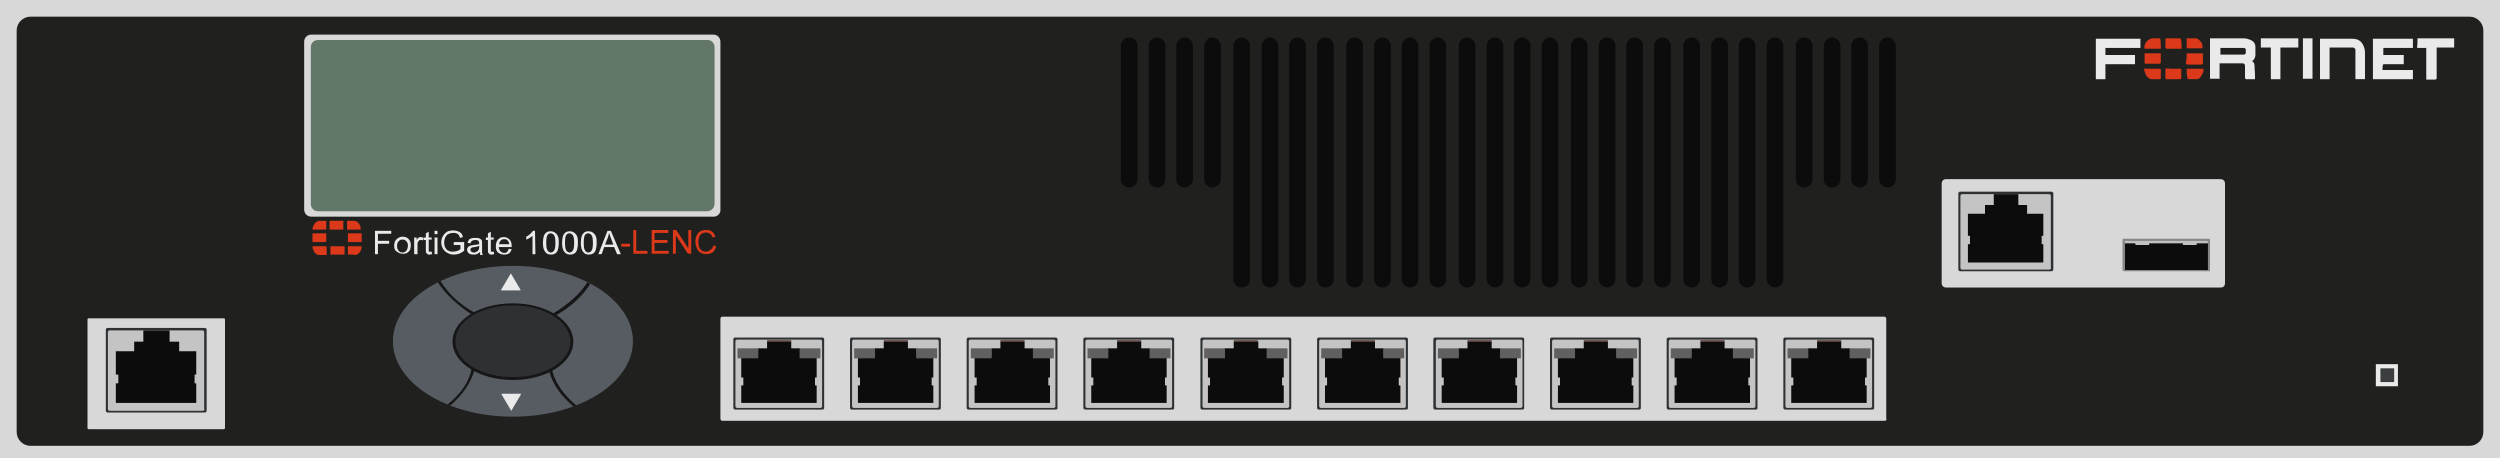 <?xml version="1.0" encoding="utf-8"?>
<!-- Copyright 2022 Virtual Console LLC. All rights reserved. Generator: Adobe Illustrator 26.0.2, SVG Export Plug-In . SVG Version: 6.00 Build 0)  -->
<svg version="1.1" id="FortiGate_1000ALENC" xmlns="http://www.w3.org/2000/svg" xmlns:xlink="http://www.w3.org/1999/xlink"
	 x="0px" y="0px" viewBox="0 0 600 110" style="enable-background:new 0 0 600 110;" xml:space="preserve">
<style type="text/css">
	.st0{fill:#D8D8D8;}
	.st1{fill:#20201F;}
	.st2{fill:#627768;}
	.st3{fill:#2D3134;}
	.st4{fill:#C4C4C4;}
	.st5{fill:#0C0C0C;}
	.st6{fill:#575C62;}
	.st7{fill:#161616;}
	.st8{fill:#EAEAEA;}
	.st9{fill:#3B3E3F;}
	.st10{fill:#878787;}
	.st11{fill:#C1C1C1;}
	.st12{fill:#705D57;}
	.st13{fill:#606060;}
	.st14{fill:#DB3919;}
</style>
<g>
	<g>
		<rect class="st0" width="600" height="110"/>
		<path class="st1" d="M592.7,107H7.3c-1.8,0-3.3-1.5-3.3-3.3V7.3C4,5.5,5.5,4,7.3,4h585.4c1.8,0,3.3,1.5,3.3,3.3v96.4
			C596,105.5,594.5,107,592.7,107z"/>
	</g>
	<g>
		<path class="st0" d="M171.3,52H74.7c-1,0-1.7-0.8-1.7-1.7V10c0-1,0.8-1.7,1.7-1.7h96.5c1,0,1.7,0.8,1.7,1.7v40.3
			C173,51.2,172.2,52,171.3,52z"/>
		<path class="st2" d="M169.7,50.7H76.3c-1,0-1.7-0.8-1.7-1.7V11.3c0-1,0.8-1.7,1.7-1.7h93.5c1,0,1.7,0.8,1.7,1.7v37.6
			C171.5,49.9,170.7,50.7,169.7,50.7z"/>
	</g>
	<g>
		<path class="st0" d="M53.7,103H21.3c-0.2,0-0.3-0.1-0.3-0.3v-26c0-0.2,0.1-0.3,0.3-0.3h32.4c0.2,0,0.3,0.1,0.3,0.3v26
			C54,102.9,53.9,103,53.7,103z"/>
		<g>
			<path class="st3" d="M49.2,99H25.8c-0.2,0-0.4-0.2-0.4-0.4V79.1c0-0.2,0.2-0.4,0.4-0.4h23.4c0.2,0,0.4,0.2,0.4,0.4v19.4
				C49.6,98.8,49.4,99,49.2,99z"/>
			<path class="st4" d="M48.6,98.6H26.3c-0.2,0-0.4-0.2-0.4-0.4V79.7c0-0.2,0.2-0.4,0.4-0.4h22.3c0.2,0,0.4,0.2,0.4,0.4v18.4
				C49.2,98.3,49,98.6,48.6,98.6z"/>
			<g>
				<polygon class="st5" points="32.2,84.3 32.2,82 34.4,82 34.4,79.3 40.7,79.3 40.7,82 43,82 43,84.3 47.1,84.3 47.1,89.9 
					46.7,89.9 46.7,92 47.1,92 47.1,92.7 47.1,93.2 47.1,93.2 47.1,95 47.1,96.7 27.8,96.7 27.8,95 27.8,93.2 27.8,92.7 27.8,92 
					28.4,92 28.4,89.9 27.8,89.9 27.8,84.3 				"/>
			</g>
		</g>
	</g>
	<g>
		<ellipse class="st6" cx="123.1" cy="81.9" rx="28.8" ry="18.1"/>
		<g>
			<g>
				<ellipse class="st3" cx="123.1" cy="81.9" rx="14.2" ry="8.9"/>
			</g>
			<g>
				<path class="st7" d="M123.1,91.2c-8,0-14.5-4.1-14.5-9.2c0-5.2,6.5-9.2,14.5-9.2c8,0,14.5,4.1,14.5,9.2S131.1,91.2,123.1,91.2z
					 M123.1,73.3c-7.6,0-13.8,3.7-13.8,8.6s6.2,8.6,13.8,8.6s13.8-3.7,13.8-8.6C136.8,77.2,130.7,73.3,123.1,73.3z"/>
			</g>
		</g>
		<path class="st7" d="M113.6,75.7l0.4-0.6c-4-2.2-6.6-4.9-8.3-7.7c-0.2,0.1-0.5,0.2-0.7,0.2C106.9,70.6,109.8,73.3,113.6,75.7z"/>
		<path class="st7" d="M141,67.7c-1.7,2.7-4.4,5.2-8.2,7.5l0.4,0.6c4-2.2,6.7-4.9,8.5-7.7C141.2,68,141.1,67.8,141,67.7z"/>
		<path class="st7" d="M107.4,97.1c0.2,0.1,0.6,0.2,0.7,0.2c3-2.6,5-5.6,5.8-8.6l-0.7-0.2C112.5,91.8,110.6,94.5,107.4,97.1z"/>
		<path class="st7" d="M132.5,88.8l-0.7,0.2c0.8,3.2,2.8,6,5.9,8.6c0.2-0.1,0.6-0.2,0.7-0.2C135.2,94.7,133.2,91.8,132.5,88.8z"/>
		<path class="st8" d="M122.6,65.6l-2.3,3.9c-0.1,0.1,0,0.2,0.1,0.2h4.4c0.1,0,0.2-0.1,0.1-0.2L122.6,65.6
			C122.7,65.5,122.6,65.5,122.6,65.6z"/>
		<path class="st8" d="M122.7,98.6l2.3-3.9c0.1-0.1,0-0.2-0.1-0.2h-4.4c-0.1,0-0.2,0.1-0.1,0.2L122.7,98.6
			C122.6,98.7,122.7,98.7,122.7,98.6z"/>
	</g>
	<g>
		<g>
			<path class="st5" d="M271,45L271,45c-1.1,0-2-0.9-2-2V11c0-1.1,0.9-2,2-2l0,0c1.1,0,2,0.9,2,2v32C273,44.1,272.1,45,271,45z"/>
			<path class="st5" d="M277.7,45L277.7,45c-1.1,0-2-0.9-2-2V11c0-1.1,0.9-2,2-2l0,0c1.1,0,2,0.9,2,2v32
				C279.7,44.1,278.8,45,277.7,45z"/>
			<path class="st5" d="M284.3,45L284.3,45c-1.1,0-2-0.9-2-2V11c0-1.1,0.9-2,2-2l0,0c1.1,0,2,0.9,2,2v32
				C286.3,44.1,285.4,45,284.3,45z"/>
			<path class="st5" d="M291,45L291,45c-1.1,0-2-0.9-2-2V11c0-1.1,0.9-2,2-2l0,0c1.1,0,2,0.9,2,2v32C293,44.1,292.1,45,291,45z"/>
		</g>
		<g>
			<path class="st5" d="M433,45L433,45c-1.1,0-2-0.9-2-2V11c0-1.1,0.9-2,2-2l0,0c1.1,0,2,0.9,2,2v32C435,44.1,434.1,45,433,45z"/>
			<path class="st5" d="M439.7,45L439.7,45c-1.1,0-2-0.9-2-2V11c0-1.1,0.9-2,2-2l0,0c1.1,0,2,0.9,2,2v32
				C441.7,44.1,440.8,45,439.7,45z"/>
			<path class="st5" d="M446.3,45L446.3,45c-1.1,0-2-0.9-2-2V11c0-1.1,0.9-2,2-2l0,0c1.1,0,2,0.9,2,2v32
				C448.3,44.1,447.4,45,446.3,45z"/>
			<path class="st5" d="M453,45L453,45c-1.1,0-2-0.9-2-2V11c0-1.1,0.9-2,2-2l0,0c1.1,0,2,0.9,2,2v32C455,44.1,454.1,45,453,45z"/>
		</g>
		<g>
			<path class="st5" d="M298,69L298,69c-1.1,0-2-0.9-2-2V11c0-1.1,0.9-2,2-2l0,0c1.1,0,2,0.9,2,2v56C300.1,68.1,299.1,69,298,69z"/>
			<path class="st5" d="M304.8,69L304.8,69c-1.1,0-2-0.9-2-2V11c0-1.1,0.9-2,2-2l0,0c1.1,0,2,0.9,2,2v56
				C306.8,68.1,305.9,69,304.8,69z"/>
			<path class="st5" d="M311.4,69L311.4,69c-1.1,0-2-0.9-2-2V11c0-1.1,0.9-2,2-2l0,0c1.1,0,2,0.9,2,2v56
				C313.4,68.1,312.5,69,311.4,69z"/>
			<path class="st5" d="M318.1,69L318.1,69c-1.1,0-2-0.9-2-2V11c0-1.1,0.9-2,2-2l0,0c1.1,0,2,0.9,2,2v56
				C320.1,68.1,319.2,69,318.1,69z"/>
		</g>
		<g>
			<path class="st5" d="M325.1,69L325.1,69c-1.1,0-2-0.9-2-2V11c0-1.1,0.9-2,2-2l0,0c1.1,0,2,0.9,2,2v56
				C327.1,68.1,326.2,69,325.1,69z"/>
			<path class="st5" d="M331.8,69L331.8,69c-1.1,0-2-0.9-2-2V11c0-1.1,0.9-2,2-2l0,0c1.1,0,2,0.9,2,2v56
				C333.8,68.1,332.9,69,331.8,69z"/>
			<path class="st5" d="M338.4,69L338.4,69c-1.1,0-2-0.9-2-2V11c0-1.1,0.9-2,2-2l0,0c1.1,0,2,0.9,2,2v56
				C340.4,68.1,339.5,69,338.4,69z"/>
			<path class="st5" d="M345.1,69L345.1,69c-1.1,0-2-0.9-2-2V11c0-1.1,0.9-2,2-2l0,0c1.1,0,2,0.9,2,2v56
				C347.1,68.1,346.2,69,345.1,69z"/>
		</g>
		<g>
			<path class="st5" d="M352.1,69L352.1,69c-1.1,0-2-0.9-2-2V11c0-1.1,0.9-2,2-2l0,0c1.1,0,2,0.9,2,2v56
				C354.1,68.1,353.2,69,352.1,69z"/>
			<path class="st5" d="M358.8,69L358.8,69c-1.1,0-2-0.9-2-2V11c0-1.1,0.9-2,2-2l0,0c1.1,0,2,0.9,2,2v56
				C360.8,68.1,359.9,69,358.8,69z"/>
			<path class="st5" d="M365.3,69L365.3,69c-1.1,0-2-0.9-2-2V11c0-1.1,0.9-2,2-2l0,0c1.1,0,2,0.9,2,2v56
				C367.3,68.1,366.4,69,365.3,69z"/>
			<path class="st5" d="M372,69L372,69c-1.1,0-2-0.9-2-2V11c0-1.1,0.9-2,2-2l0,0c1.1,0,2,0.9,2,2v56C374,68.1,373.1,69,372,69z"/>
		</g>
		<g>
			<path class="st5" d="M379,69L379,69c-1.1,0-2-0.9-2-2V11c0-1.1,0.9-2,2-2l0,0c1.1,0,2,0.9,2,2v56C381,68.1,380.1,69,379,69z"/>
			<path class="st5" d="M385.7,69L385.7,69c-1.1,0-2-0.9-2-2V11c0-1.1,0.9-2,2-2l0,0c1.1,0,2,0.9,2,2v56
				C387.7,68.1,386.8,69,385.7,69z"/>
			<path class="st5" d="M392.3,69L392.3,69c-1.1,0-2-0.9-2-2V11c0-1.1,0.9-2,2-2l0,0c1.1,0,2,0.9,2,2v56
				C394.3,68.1,393.4,69,392.3,69z"/>
			<path class="st5" d="M399,69L399,69c-1.1,0-2-0.9-2-2V11c0-1.1,0.9-2,2-2l0,0c1.1,0,2,0.9,2,2v56C401,68.1,400.1,69,399,69z"/>
		</g>
		<g>
			<path class="st5" d="M406,69L406,69c-1.1,0-2-0.9-2-2V11c0-1.1,0.9-2,2-2l0,0c1.1,0,2,0.9,2,2v56C408,68.1,407.1,69,406,69z"/>
			<path class="st5" d="M412.7,69L412.7,69c-1.1,0-2-0.9-2-2V11c0-1.1,0.9-2,2-2l0,0c1.1,0,2,0.9,2,2v56
				C414.7,68.1,413.8,69,412.7,69z"/>
			<path class="st5" d="M419.3,69L419.3,69c-1.1,0-2-0.9-2-2V11c0-1.1,0.9-2,2-2l0,0c1.1,0,2,0.9,2,2v56
				C421.3,68.1,420.4,69,419.3,69z"/>
			<path class="st5" d="M426,69L426,69c-1.1,0-2-0.9-2-2V11c0-1.1,0.9-2,2-2l0,0c1.1,0,2,0.9,2,2v56C428,68.1,427.1,69,426,69z"/>
		</g>
	</g>
	<path class="st0" d="M533,69h-66c-0.5,0-1-0.4-1-1V44c0-0.5,0.4-1,1-1h66c0.5,0,1,0.4,1,1v24C534,68.6,533.6,69,533,69z"/>
	<g>
		<path class="st3" d="M492.4,65.1h-22c-0.2,0-0.4-0.2-0.4-0.4V46.4c0-0.2,0.2-0.4,0.4-0.4h22c0.2,0,0.4,0.2,0.4,0.4v18.2
			C492.8,64.9,492.6,65.1,492.4,65.1z"/>
		<path class="st4" d="M491.8,64.7h-20.9c-0.2,0-0.4-0.2-0.4-0.4V47c0-0.2,0.2-0.4,0.4-0.4h20.9c0.2,0,0.4,0.2,0.4,0.4v17.3
			C492.4,64.4,492.1,64.7,491.8,64.7z"/>
		<g>
			<polygon class="st5" points="476.4,51.3 476.4,49.2 478.5,49.2 478.5,46.6 484.4,46.6 484.4,49.2 486.5,49.2 486.5,51.3 
				490.4,51.3 490.4,56.6 490,56.6 490,58.6 490.4,58.6 490.4,59.2 490.4,59.7 490.4,59.7 490.4,61.4 490.4,63 472.3,63 472.3,61.4 
				472.3,59.7 472.3,59.2 472.3,58.6 472.8,58.6 472.8,56.6 472.3,56.6 472.3,51.3 			"/>
		</g>
	</g>
	<g>
		<path class="st8" d="M575.5,92.7h-5.3l0,0v-5.3l0,0h5.3l0,0V92.7L575.5,92.7z"/>
		<path class="st9" d="M574.6,91.7h-3.3l0,0v-3.3l0,0h3.3l0,0V91.7L574.6,91.7z"/>
	</g>
	<g>
		<g>
			<path class="st10" d="M509.4,64.8v-7.3c0-0.1,0.1-0.2,0.2-0.2h20.6c0.1,0,0.2,0.1,0.2,0.2v7.4c0,0.1-0.1,0.2-0.2,0.2h-20.5
				C509.6,65,509.4,65,509.4,64.8z"/>
			<g>
				<rect x="510" y="57.7" class="st5" width="19.9" height="7.1"/>
				<rect x="510" y="57.7" class="st11" width="19.9" height="0.7"/>
			</g>
		</g>
		<g>
			<rect x="512.5" y="57.9" class="st11" width="3.3" height="0.9"/>
			<rect x="523.9" y="57.9" class="st11" width="3.3" height="0.9"/>
		</g>
	</g>
	<path class="st0" d="M452.3,101H173.4c-0.3,0-0.5-0.2-0.5-0.5v-24c0-0.3,0.2-0.5,0.5-0.5h278.8c0.3,0,0.5,0.2,0.5,0.5v23.9
		C452.9,100.8,452.6,101,452.3,101z"/>
	<g>
		<g>
			<path class="st3" d="M449.4,98.3h-21c-0.2,0-0.4-0.2-0.4-0.4V81.4c0-0.2,0.2-0.4,0.4-0.4h21c0.2,0,0.4,0.2,0.4,0.4V98
				C449.8,98.1,449.7,98.3,449.4,98.3z"/>
			<path class="st4" d="M448.9,97.9h-20c-0.2,0-0.4-0.2-0.4-0.4V81.9c0-0.2,0.2-0.4,0.4-0.4h20c0.2,0,0.4,0.2,0.4,0.4v15.7
				C449.3,97.7,449.1,97.9,448.9,97.9z"/>
			<g>
				<g>
					<rect x="436.1" y="81.5" class="st12" width="5.8" height="0.6"/>
					<polygon class="st5" points="433.9,85.6 433.9,83.6 436.1,83.6 436.1,82 441.9,82 441.9,83.6 444,83.6 444,85.6 448,85.6 
						448,90.6 447.6,90.6 447.6,92.5 448,92.5 448,93.1 448,93.6 448,93.6 448,95.2 448,96.7 429.9,96.7 429.9,95.2 429.9,93.6 
						429.9,93.1 429.9,92.5 430.4,92.5 430.4,90.6 429.9,90.6 429.9,85.6 					"/>
				</g>
				<rect x="429" y="83.6" class="st13" width="5" height="2.4"/>
				<rect x="443.9" y="83.6" class="st13" width="5" height="2.4"/>
			</g>
		</g>
		<g>
			<path class="st3" d="M421.4,98.3h-21c-0.2,0-0.4-0.2-0.4-0.4V81.4c0-0.2,0.2-0.4,0.4-0.4h21c0.2,0,0.4,0.2,0.4,0.4V98
				C421.8,98.1,421.7,98.3,421.4,98.3z"/>
			<path class="st4" d="M420.9,97.9h-20c-0.2,0-0.4-0.2-0.4-0.4V81.9c0-0.2,0.2-0.4,0.4-0.4h20c0.2,0,0.4,0.2,0.4,0.4v15.7
				C421.3,97.7,421.1,97.9,420.9,97.9z"/>
			<g>
				<g>
					<rect x="408.1" y="81.5" class="st12" width="5.8" height="0.6"/>
					<polygon class="st5" points="405.9,85.6 405.9,83.6 408.1,83.6 408.1,82 413.9,82 413.9,83.6 416,83.6 416,85.6 420,85.6 
						420,90.6 419.6,90.6 419.6,92.5 420,92.5 420,93.1 420,93.6 420,93.6 420,95.2 420,96.7 401.9,96.7 401.9,95.2 401.9,93.6 
						401.9,93.1 401.9,92.5 402.4,92.5 402.4,90.6 401.9,90.6 401.9,85.6 					"/>
				</g>
				<rect x="401" y="83.6" class="st13" width="5" height="2.4"/>
				<rect x="415.9" y="83.6" class="st13" width="5" height="2.4"/>
			</g>
		</g>
		<g>
			<path class="st3" d="M393.4,98.3h-21c-0.2,0-0.4-0.2-0.4-0.4V81.4c0-0.2,0.2-0.4,0.4-0.4h21c0.2,0,0.4,0.2,0.4,0.4V98
				C393.8,98.1,393.7,98.3,393.4,98.3z"/>
			<path class="st4" d="M392.9,97.9h-20c-0.2,0-0.4-0.2-0.4-0.4V81.9c0-0.2,0.2-0.4,0.4-0.4h20c0.2,0,0.4,0.2,0.4,0.4v15.7
				C393.3,97.7,393.1,97.9,392.9,97.9z"/>
			<g>
				<g>
					<rect x="380.1" y="81.5" class="st12" width="5.8" height="0.6"/>
					<polygon class="st5" points="377.9,85.6 377.9,83.6 380.1,83.6 380.1,82 385.9,82 385.9,83.6 388,83.6 388,85.6 392,85.6 
						392,90.6 391.6,90.6 391.6,92.5 392,92.5 392,93.1 392,93.6 392,93.6 392,95.2 392,96.7 373.9,96.7 373.9,95.2 373.9,93.6 
						373.9,93.1 373.9,92.5 374.4,92.5 374.4,90.6 373.9,90.6 373.9,85.6 					"/>
				</g>
				<rect x="373" y="83.6" class="st13" width="5" height="2.4"/>
				<rect x="387.9" y="83.6" class="st13" width="5" height="2.4"/>
			</g>
		</g>
		<g>
			<path class="st3" d="M365.4,98.3h-21c-0.2,0-0.4-0.2-0.4-0.4V81.4c0-0.2,0.2-0.4,0.4-0.4h21c0.2,0,0.4,0.2,0.4,0.4V98
				C365.8,98.1,365.7,98.3,365.4,98.3z"/>
			<path class="st4" d="M365,97.9h-20c-0.2,0-0.4-0.2-0.4-0.4V81.9c0-0.2,0.2-0.4,0.4-0.4h20c0.2,0,0.4,0.2,0.4,0.4v15.7
				C365.3,97.7,365.1,97.9,365,97.9z"/>
			<g>
				<g>
					<rect x="352.2" y="81.5" class="st12" width="5.8" height="0.6"/>
					<polygon class="st5" points="350,85.6 350,83.6 352.2,83.6 352.2,82 358,82 358,83.6 360.1,83.6 360.1,85.6 364.1,85.6 
						364.1,90.6 363.7,90.6 363.7,92.5 364.1,92.5 364.1,93.1 364.1,93.6 364.1,93.6 364.1,95.2 364.1,96.7 346,96.7 346,95.2 
						346,93.6 346,93.1 346,92.5 346.5,92.5 346.5,90.6 346,90.6 346,85.6 					"/>
				</g>
				<rect x="345.1" y="83.6" class="st13" width="5" height="2.4"/>
				<rect x="360" y="83.6" class="st13" width="5" height="2.4"/>
			</g>
		</g>
		<g>
			<path class="st3" d="M337.5,98.3h-21c-0.2,0-0.4-0.2-0.4-0.4V81.4c0-0.2,0.2-0.4,0.4-0.4h21c0.2,0,0.4,0.2,0.4,0.4V98
				C337.9,98.1,337.8,98.3,337.5,98.3z"/>
			<path class="st4" d="M337,97.9h-20c-0.2,0-0.4-0.2-0.4-0.4V81.9c0-0.2,0.2-0.4,0.4-0.4h20c0.2,0,0.4,0.2,0.4,0.4v15.7
				C337.4,97.7,337.2,97.9,337,97.9z"/>
			<g>
				<g>
					<rect x="324.2" y="81.5" class="st12" width="5.8" height="0.6"/>
					<polygon class="st5" points="322,85.6 322,83.6 324.2,83.6 324.2,82 330,82 330,83.6 332.1,83.6 332.1,85.6 336.1,85.6 
						336.1,90.6 335.7,90.6 335.7,92.5 336.1,92.5 336.1,93.1 336.1,93.6 336.1,93.6 336.1,95.2 336.1,96.7 318,96.7 318,95.2 
						318,93.6 318,93.1 318,92.5 318.5,92.5 318.5,90.6 318,90.6 318,85.6 					"/>
				</g>
				<rect x="317.1" y="83.6" class="st13" width="5" height="2.4"/>
				<rect x="332" y="83.6" class="st13" width="5" height="2.4"/>
			</g>
		</g>
		<g>
			<path class="st3" d="M309.5,98.3h-21c-0.2,0-0.4-0.2-0.4-0.4V81.4c0-0.2,0.2-0.4,0.4-0.4h21c0.2,0,0.4,0.2,0.4,0.4V98
				C309.9,98.1,309.8,98.3,309.5,98.3z"/>
			<path class="st4" d="M309,97.9h-20c-0.2,0-0.4-0.2-0.4-0.4V81.9c0-0.2,0.2-0.4,0.4-0.4h20c0.2,0,0.4,0.2,0.4,0.4v15.7
				C309.4,97.7,309.2,97.9,309,97.9z"/>
			<g>
				<g>
					<rect x="296.1" y="81.5" class="st12" width="5.8" height="0.6"/>
					<polygon class="st5" points="293.9,85.6 293.9,83.6 296.1,83.6 296.1,82 302,82 302,83.6 304.1,83.6 304.1,85.6 308.1,85.6 
						308.1,90.6 307.7,90.6 307.7,92.5 308.1,92.5 308.1,93.1 308.1,93.6 308.1,93.6 308.1,95.2 308.1,96.7 289.9,96.7 289.9,95.2 
						289.9,93.6 289.9,93.1 289.9,92.5 290.4,92.5 290.4,90.6 289.9,90.6 289.9,85.6 					"/>
				</g>
				<rect x="289" y="83.6" class="st13" width="5" height="2.4"/>
				<rect x="304" y="83.6" class="st13" width="5" height="2.4"/>
			</g>
		</g>
		<g>
			<path class="st3" d="M281.4,98.3h-21c-0.2,0-0.4-0.2-0.4-0.4V81.4c0-0.2,0.2-0.4,0.4-0.4h21c0.2,0,0.4,0.2,0.4,0.4V98
				C281.8,98.1,281.7,98.3,281.4,98.3z"/>
			<path class="st4" d="M280.9,97.9h-20c-0.2,0-0.4-0.2-0.4-0.4V81.9c0-0.2,0.2-0.4,0.4-0.4h20c0.2,0,0.4,0.2,0.4,0.4v15.7
				C281.3,97.7,281.1,97.9,280.9,97.9z"/>
			<g>
				<g>
					<rect x="268.1" y="81.5" class="st12" width="5.8" height="0.6"/>
					<polygon class="st5" points="265.9,85.6 265.9,83.6 268.1,83.6 268.1,82 273.9,82 273.9,83.6 276,83.6 276,85.6 280,85.6 
						280,90.6 279.6,90.6 279.6,92.5 280,92.5 280,93.1 280,93.6 280,93.6 280,95.2 280,96.7 261.9,96.7 261.9,95.2 261.9,93.6 
						261.9,93.1 261.9,92.5 262.4,92.5 262.4,90.6 261.9,90.6 261.9,85.6 					"/>
				</g>
				<rect x="261" y="83.6" class="st13" width="5" height="2.4"/>
				<rect x="275.9" y="83.6" class="st13" width="5" height="2.4"/>
			</g>
		</g>
		<g>
			<path class="st3" d="M253.4,98.3h-21c-0.2,0-0.4-0.2-0.4-0.4V81.4c0-0.2,0.2-0.4,0.4-0.4h21c0.2,0,0.4,0.2,0.4,0.4V98
				C253.8,98.1,253.7,98.3,253.4,98.3z"/>
			<path class="st4" d="M252.9,97.9h-20c-0.2,0-0.4-0.2-0.4-0.4V81.9c0-0.2,0.2-0.4,0.4-0.4h20c0.2,0,0.4,0.2,0.4,0.4v15.7
				C253.3,97.7,253.1,97.9,252.9,97.9z"/>
			<g>
				<g>
					<rect x="240.1" y="81.5" class="st12" width="5.8" height="0.6"/>
					<polygon class="st5" points="237.9,85.6 237.9,83.6 240.1,83.6 240.1,82 245.9,82 245.9,83.6 248,83.6 248,85.6 252,85.6 
						252,90.6 251.6,90.6 251.6,92.5 252,92.5 252,93.1 252,93.6 252,93.6 252,95.2 252,96.7 233.9,96.7 233.9,95.2 233.9,93.6 
						233.9,93.1 233.9,92.5 234.4,92.5 234.4,90.6 233.9,90.6 233.9,85.6 					"/>
				</g>
				<rect x="233" y="83.6" class="st13" width="5" height="2.4"/>
				<rect x="247.9" y="83.6" class="st13" width="5" height="2.4"/>
			</g>
		</g>
		<g>
			<path class="st3" d="M225.4,98.3h-21c-0.2,0-0.4-0.2-0.4-0.4V81.4c0-0.2,0.2-0.4,0.4-0.4h21c0.2,0,0.4,0.2,0.4,0.4V98
				C225.8,98.1,225.7,98.3,225.4,98.3z"/>
			<path class="st4" d="M224.9,97.9h-20c-0.2,0-0.4-0.2-0.4-0.4V81.9c0-0.2,0.2-0.4,0.4-0.4h20c0.2,0,0.4,0.2,0.4,0.4v15.7
				C225.3,97.7,225.1,97.9,224.9,97.9z"/>
			<g>
				<g>
					<rect x="212.1" y="81.5" class="st12" width="5.8" height="0.6"/>
					<polygon class="st5" points="209.9,85.6 209.9,83.6 212.1,83.6 212.1,82 217.9,82 217.9,83.6 220,83.6 220,85.6 224,85.6 
						224,90.6 223.6,90.6 223.6,92.5 224,92.5 224,93.1 224,93.6 224,93.6 224,95.2 224,96.7 205.9,96.7 205.9,95.2 205.9,93.6 
						205.9,93.1 205.9,92.5 206.4,92.5 206.4,90.6 205.9,90.6 205.9,85.6 					"/>
				</g>
				<rect x="205" y="83.6" class="st13" width="5" height="2.4"/>
				<rect x="219.9" y="83.6" class="st13" width="5" height="2.4"/>
			</g>
		</g>
		<g>
			<path class="st3" d="M197.4,98.3h-21c-0.2,0-0.4-0.2-0.4-0.4V81.4c0-0.2,0.2-0.4,0.4-0.4h21c0.2,0,0.4,0.2,0.4,0.4V98
				C197.8,98.1,197.7,98.3,197.4,98.3z"/>
			<path class="st4" d="M196.9,97.9h-20c-0.2,0-0.4-0.2-0.4-0.4V81.9c0-0.2,0.2-0.4,0.4-0.4h20c0.2,0,0.4,0.2,0.4,0.4v15.7
				C197.3,97.7,197.1,97.9,196.9,97.9z"/>
			<g>
				<g>
					<rect x="184.1" y="81.5" class="st12" width="5.8" height="0.6"/>
					<polygon class="st5" points="181.9,85.6 181.9,83.6 184.1,83.6 184.1,82 189.9,82 189.9,83.6 192,83.6 192,85.6 196,85.6 
						196,90.6 195.6,90.6 195.6,92.5 196,92.5 196,93.1 196,93.6 196,93.6 196,95.2 196,96.7 177.9,96.7 177.9,95.2 177.9,93.6 
						177.9,93.1 177.9,92.5 178.4,92.5 178.4,90.6 177.9,90.6 177.9,85.6 					"/>
				</g>
				<rect x="177" y="83.6" class="st13" width="5" height="2.4"/>
				<rect x="191.9" y="83.6" class="st13" width="5" height="2.4"/>
			</g>
		</g>
	</g>
	<g>
		<path class="st8" d="M541.2,19c-0.8,0-1.4,0-2.2,0c0,0-0.2-0.2-0.2-0.3c0-0.9,0-1.9,0-2.9c0-0.3-0.2-0.6-0.5-0.6
			c-1.9,0-3.7,0-5.6,0c0,1.2,0,2.5,0,3.7c-0.8,0-1.5,0-2.3,0c0-3.2,0-6.5,0-9.7c0.2,0,0.3,0,0.5,0c2.5,0,4.8,0,7.3,0
			c0.5,0,0.9,0,1.4,0.2c1.1,0.3,1.7,0.9,1.7,1.9c0,0.6,0,1.2,0,1.9c0,0.6-0.3,1.1-0.8,1.5c0.6,0.3,0.6,0.9,0.6,1.5
			C541.2,17.1,541.2,18,541.2,19z M532.9,13.1c1.9,0,3.7,0,5.6,0c0.3,0,0.5-0.2,0.5-0.5c0-0.2,0-0.5,0-0.6c0-0.3-0.2-0.5-0.5-0.5
			c-0.2,0-0.3,0-0.5,0c-1.5,0-3.2,0-4.8,0c-0.2,0-0.2,0-0.3,0C532.9,12,532.9,12.5,532.9,13.1z"/>
		<path class="st8" d="M571.8,16.8c2.5,0,4.8,0,7.3,0c0,0.8,0,1.4,0,2.2c-3.2,0-6.3,0-9.6,0c0-3.2,0-6.5,0-9.7c3.2,0,6.3,0,9.6,0
			c0,0.8,0,1.4,0,2.2c-2.3,0-4.8,0-7.1,0c0,0.6,0,1.1,0,1.7c1.7,0,3.2,0,4.9,0c0,0.8,0,1.4,0,2.2c-1.7,0-3.2,0-4.9,0
			C571.8,15.7,571.8,16.2,571.8,16.8z"/>
		<path class="st8" d="M559.1,11.4c0,2.5,0,4.9,0,7.6c-0.8,0-1.5,0-2.3,0c0-3.2,0-6.5,0-9.7c0.5,0,1.1,0,1.5,0c2,0,4.2,0,6.2,0
			c1.1,0,2,0.3,2.6,1.4c0.3,0.6,0.5,1.2,0.5,2c0,2,0,4,0,6c0,0.2,0,0.2,0,0.3c-0.8,0-1.5,0-2.3,0c0-0.2,0-0.3,0-0.5c0-2,0-3.9,0-5.9
			c0-0.2,0-0.3,0-0.6s-0.3-0.6-0.6-0.6C562.9,11.4,561,11.4,559.1,11.4z"/>
		<path class="st8" d="M505.3,19c-0.8,0-1.5,0-2.3,0c0-3.2,0-6.5,0-9.7c3.6,0,7.1,0,10.7,0c0,0.8,0,1.4,0,2.2c-2.8,0-5.6,0-8.4,0
			c0,0.6,0,1.1,0,1.7c2.3,0,4.8,0,7.1,0c0,0.8,0,1.4,0,2.2c-2.3,0-4.8,0-7.1,0C505.3,16.5,505.3,17.7,505.3,19z"/>
		<path class="st8" d="M542.6,11.4c0-0.8,0-1.4,0-2.2c2.9,0,5.9,0,9,0c0,0.6,0,1.4,0,2.2c-1.4,0-2.8,0-4.3,0c0,2.5,0,5.1,0,7.6
			c-0.8,0-1.5,0-2.3,0c0-2.5,0-4.9,0-7.6C544,11.4,543.4,11.4,542.6,11.4z"/>
		<path class="st8" d="M580.2,9.2c2.9,0,5.9,0,8.8,0c0,0.8,0,1.4,0,2.2c-1.4,0-2.8,0-4.2,0c0,0.2,0,0.3,0,0.5c0,2.2,0,4.5,0,6.7
			c0,0.3,0,0.5-0.5,0.5c-0.6,0-1.2,0-2,0c0-2.5,0-5.1,0-7.6c-0.8,0-1.5,0-2.2,0C580.2,10.6,580.2,10,580.2,9.2z"/>
		<path class="st8" d="M552.7,9.2c0.8,0,1.5,0,2.3,0c0,3.2,0,6.5,0,9.7c-0.8,0-1.5,0-2.3,0C552.7,15.7,552.7,12.5,552.7,9.2z"/>
		<g>
			<g>
				<path class="st14" d="M518.6,12.8c0,0.6,0,1.1,0,1.7c0,0.8,0,0.8-0.8,0.8c-0.9,0-1.9,0-2.8,0c-0.3,0-0.3-0.2-0.3-0.3
					c0-0.8,0-1.4,0-2.2C516.1,12.8,517.4,12.8,518.6,12.8z"/>
				<path class="st14" d="M524.8,12.8c1.2,0,2.6,0,3.9,0c0,0.6,0,1.2,0,1.9c0,0.8,0.2,0.8-0.8,0.8c-0.9,0-1.9,0-2.8,0
					c-0.3,0-0.5-0.2-0.5-0.5C524.8,14.3,524.8,13.5,524.8,12.8z"/>
				<path class="st14" d="M523.6,11.7c-1.2,0-2.5,0-3.6,0c-0.2,0-0.3-0.2-0.3-0.3c0-0.6,0-1.4,0-2c0-0.2,0.2-0.2,0.3-0.2
					c1.1,0,2.2,0,3.2,0c0.2,0,0.2,0.2,0.2,0.2C523.6,10.1,523.6,10.9,523.6,11.7z"/>
				<path class="st14" d="M521.7,16.5c0.5,0,1.1,0,1.5,0c0.3,0,0.3,0,0.3,0.3c0,0.6,0,1.2,0,1.9c0,0.2,0,0.3-0.3,0.3
					c-1.1,0-2.2,0-3.2,0c-0.2,0-0.3,0-0.3-0.3c0-0.6,0-1.2,0-2c0-0.2,0.2-0.3,0.3-0.3C520.6,16.5,521.3,16.5,521.7,16.5z"/>
				<path class="st14" d="M516.8,16.5c0.5,0,1.1,0,1.5,0c0.3,0,0.3,0,0.3,0.3c0,0.6,0,1.2,0,1.9c0,0.3,0,0.3-0.3,0.3
					c-0.6,0-1.2,0-2,0c-0.3,0-0.6-0.3-0.9-0.5c-0.5-0.5-0.6-1.1-0.8-1.7c0-0.3,0-0.5,0.3-0.3C515.7,16.5,516.1,16.5,516.8,16.5z"/>
				<path class="st14" d="M518.6,11.7c-1.4,0-2.6,0-3.9,0c-0.3-1.1,0.8-2.5,2-2.5c0.5,0,1.1,0,1.5,0c0.2,0,0.3,0.2,0.3,0.2
					C518.6,10.1,518.6,10.9,518.6,11.7z"/>
				<path class="st14" d="M524.8,16.5c0.6,0,1.2,0,1.9,0c0.6,0,1.2,0,1.9,0c0.2,0,0.3,0.2,0.3,0.3c-0.2,0.8-0.5,1.5-1.1,2
					c-0.2,0.2-0.3,0.2-0.5,0.2c-0.6,0-1.4,0-2,0c-0.2,0-0.3-0.2-0.3-0.2C524.8,18,524.8,17.3,524.8,16.5z"/>
				<path class="st14" d="M524.8,9.2c0.8,0,1.5,0,2.3,0c0.3,0,0.6,0.3,0.9,0.6c0.5,0.5,0.6,0.9,0.6,1.5c0,0.2,0,0.3-0.3,0.3
					c-1.1,0-2.2,0-3.2,0c-0.2,0-0.3-0.2-0.3-0.2C524.8,10.8,524.8,10,524.8,9.2z"/>
			</g>
		</g>
	</g>
	<g>
		<g>
			<path class="st8" d="M90,61v-5.6h3.9v0.7h-3.2v1.7h2.7v0.7h-2.7V61H90z"/>
			<path class="st8" d="M94.6,59c0-0.8,0.2-1.3,0.7-1.7c0.4-0.3,0.8-0.5,1.3-0.5c0.6,0,1.1,0.2,1.4,0.5c0.4,0.4,0.6,0.9,0.6,1.5
				c0,0.5-0.1,0.9-0.2,1.2c-0.2,0.3-0.4,0.5-0.7,0.7c-0.3,0.2-0.7,0.2-1,0.2c-0.6,0-1.1-0.2-1.4-0.5C94.8,60.2,94.6,59.7,94.6,59z
				 M95.3,59c0,0.5,0.1,0.9,0.4,1.2c0.2,0.3,0.5,0.4,0.9,0.4c0.4,0,0.6-0.1,0.9-0.4c0.2-0.3,0.4-0.7,0.4-1.2s-0.1-0.9-0.4-1.1
				c-0.2-0.3-0.5-0.4-0.9-0.4c-0.4,0-0.7,0.1-0.9,0.4C95.4,58.1,95.3,58.5,95.3,59z"/>
			<path class="st8" d="M99.4,61v-4h0.6v0.6c0.2-0.3,0.3-0.5,0.5-0.6c0.2-0.1,0.3-0.1,0.5-0.1c0.2,0,0.5,0.1,0.7,0.2l-0.2,0.6
				c-0.2-0.1-0.3-0.1-0.5-0.1c-0.2,0-0.3,0-0.4,0.1s-0.2,0.2-0.3,0.4s-0.1,0.5-0.1,0.8V61H99.4z"/>
			<path class="st8" d="M103.6,60.4l0.1,0.6c-0.2,0-0.4,0.1-0.5,0.1c-0.3,0-0.5,0-0.6-0.1c-0.1-0.1-0.2-0.2-0.3-0.3
				s-0.1-0.4-0.1-0.8v-2.3h-0.5V57h0.5v-1l0.7-0.4V57h0.7v0.5h-0.7v2.4c0,0.2,0,0.3,0,0.4c0,0.1,0.1,0.1,0.1,0.1c0.1,0,0.1,0,0.2,0
				C103.4,60.4,103.5,60.4,103.6,60.4z"/>
			<path class="st8" d="M104.3,56.2v-0.8h0.7v0.8H104.3z M104.3,61v-4h0.7v4H104.3z"/>
			<path class="st8" d="M108.9,58.8v-0.7h2.5v2.1c-0.4,0.3-0.8,0.5-1.2,0.7c-0.4,0.1-0.8,0.2-1.2,0.2c-0.6,0-1.1-0.1-1.6-0.4
				c-0.5-0.2-0.8-0.6-1.1-1c-0.2-0.4-0.4-0.9-0.4-1.5c0-0.5,0.1-1.1,0.4-1.5c0.2-0.5,0.6-0.8,1-1.1c0.4-0.2,1-0.3,1.5-0.3
				c0.4,0,0.8,0.1,1.1,0.2c0.3,0.1,0.6,0.3,0.8,0.5s0.3,0.5,0.4,0.9l-0.7,0.2c-0.1-0.3-0.2-0.5-0.3-0.7c-0.1-0.2-0.3-0.3-0.6-0.4
				c-0.2-0.1-0.5-0.1-0.8-0.1c-0.4,0-0.7,0.1-0.9,0.2c-0.3,0.1-0.5,0.2-0.6,0.4c-0.2,0.2-0.3,0.4-0.4,0.6c-0.1,0.3-0.2,0.7-0.2,1.1
				c0,0.5,0.1,0.9,0.3,1.3c0.2,0.3,0.4,0.6,0.8,0.7c0.3,0.2,0.7,0.2,1.1,0.2c0.3,0,0.7-0.1,1-0.2c0.3-0.1,0.6-0.3,0.7-0.4v-1H108.9z
				"/>
			<path class="st8" d="M115.2,60.5c-0.3,0.2-0.5,0.4-0.8,0.5c-0.2,0.1-0.5,0.1-0.8,0.1c-0.5,0-0.8-0.1-1.1-0.3
				c-0.2-0.2-0.4-0.5-0.4-0.8c0-0.2,0-0.4,0.1-0.5c0.1-0.2,0.2-0.3,0.4-0.4c0.2-0.1,0.3-0.2,0.5-0.2c0.1,0,0.4-0.1,0.6-0.1
				c0.6-0.1,1-0.1,1.3-0.2c0-0.1,0-0.2,0-0.2c0-0.3-0.1-0.5-0.2-0.6c-0.2-0.2-0.5-0.2-0.8-0.2c-0.3,0-0.6,0.1-0.7,0.2
				c-0.2,0.1-0.3,0.3-0.4,0.6l-0.7-0.1c0.1-0.3,0.2-0.5,0.3-0.7s0.4-0.3,0.6-0.4c0.3-0.1,0.6-0.1,1-0.1s0.7,0,0.9,0.1
				s0.4,0.2,0.5,0.3c0.1,0.1,0.2,0.3,0.2,0.5c0,0.1,0,0.3,0,0.6v0.9c0,0.6,0,1,0,1.2s0.1,0.3,0.2,0.5h-0.7
				C115.3,60.9,115.2,60.7,115.2,60.5z M115.1,59c-0.3,0.1-0.6,0.2-1.2,0.3c-0.3,0-0.5,0.1-0.6,0.1c-0.1,0.1-0.2,0.1-0.3,0.2
				c-0.1,0.1-0.1,0.2-0.1,0.3c0,0.2,0.1,0.3,0.2,0.5c0.1,0.1,0.4,0.2,0.6,0.2c0.3,0,0.5-0.1,0.7-0.2c0.2-0.1,0.4-0.3,0.5-0.5
				s0.1-0.4,0.1-0.7L115.1,59L115.1,59z"/>
			<path class="st8" d="M118.5,60.4l0.1,0.6c-0.2,0-0.4,0.1-0.5,0.1c-0.3,0-0.5,0-0.6-0.1s-0.2-0.2-0.3-0.3
				c-0.1-0.1-0.1-0.4-0.1-0.8v-2.3h-0.5V57h0.5v-1l0.7-0.4V57h0.7v0.5h-0.7v2.4c0,0.2,0,0.3,0,0.4c0,0.1,0.1,0.1,0.1,0.1
				c0.1,0,0.1,0,0.2,0C118.3,60.4,118.4,60.4,118.5,60.4z"/>
			<path class="st8" d="M122.1,59.7l0.7,0.1c-0.1,0.4-0.3,0.7-0.6,1c-0.3,0.2-0.7,0.3-1.2,0.3c-0.6,0-1.1-0.2-1.5-0.5
				c-0.4-0.4-0.5-0.9-0.5-1.5c0-0.7,0.2-1.2,0.5-1.6c0.4-0.4,0.8-0.6,1.4-0.6s1,0.2,1.4,0.6c0.4,0.4,0.5,0.9,0.5,1.6
				c0,0,0,0.1,0,0.2h-3.1c0,0.4,0.2,0.8,0.4,1c0.2,0.2,0.5,0.4,0.9,0.4c0.3,0,0.5-0.1,0.7-0.2C121.9,60.2,122,60,122.1,59.7z
				 M119.8,58.6h2.4c0-0.3-0.1-0.6-0.3-0.8c-0.2-0.3-0.5-0.4-0.9-0.4c-0.3,0-0.6,0.1-0.8,0.3C119.9,58,119.8,58.3,119.8,58.6z"/>
			<path class="st8" d="M128.5,61h-0.7v-4.4c-0.2,0.2-0.4,0.3-0.7,0.5c-0.3,0.2-0.5,0.3-0.8,0.4v-0.7c0.4-0.2,0.7-0.4,1-0.7
				c0.3-0.3,0.5-0.5,0.6-0.7h0.5L128.5,61L128.5,61z"/>
			<path class="st8" d="M130.3,58.3c0-0.7,0.1-1.2,0.2-1.6c0.1-0.4,0.4-0.7,0.6-0.9c0.3-0.2,0.6-0.3,1.1-0.3c0.3,0,0.6,0.1,0.8,0.2
				c0.2,0.1,0.4,0.3,0.6,0.5s0.3,0.5,0.4,0.8c0.1,0.3,0.1,0.8,0.1,1.3c0,0.7-0.1,1.2-0.2,1.6c-0.1,0.4-0.3,0.7-0.6,0.9
				c-0.3,0.2-0.6,0.3-1.1,0.3c-0.6,0-1-0.2-1.3-0.6C130.5,60.1,130.3,59.3,130.3,58.3z M131.1,58.3c0,0.9,0.1,1.5,0.3,1.8
				s0.5,0.5,0.8,0.5c0.3,0,0.6-0.2,0.8-0.5c0.2-0.3,0.3-0.9,0.3-1.8c0-0.9-0.1-1.5-0.3-1.8c-0.2-0.3-0.5-0.5-0.8-0.5
				c-0.3,0-0.6,0.1-0.8,0.4C131.2,56.7,131.1,57.3,131.1,58.3z"/>
			<path class="st8" d="M134.9,58.3c0-0.7,0.1-1.2,0.2-1.6c0.1-0.4,0.4-0.7,0.6-0.9c0.3-0.2,0.6-0.3,1.1-0.3c0.3,0,0.6,0.1,0.8,0.2
				c0.2,0.1,0.4,0.3,0.6,0.5c0.2,0.2,0.3,0.5,0.4,0.8s0.1,0.8,0.1,1.3c0,0.7-0.1,1.2-0.2,1.6c-0.1,0.4-0.3,0.7-0.6,0.9
				s-0.6,0.3-1.1,0.3c-0.6,0-1-0.2-1.3-0.6C135.1,60.1,134.9,59.3,134.9,58.3z M135.6,58.3c0,0.9,0.1,1.5,0.3,1.8s0.5,0.5,0.8,0.5
				s0.6-0.2,0.8-0.5c0.2-0.3,0.3-0.9,0.3-1.8c0-0.9-0.1-1.5-0.3-1.8c-0.2-0.3-0.5-0.5-0.8-0.5s-0.6,0.1-0.8,0.4
				C135.7,56.7,135.6,57.3,135.6,58.3z"/>
			<path class="st8" d="M139.4,58.3c0-0.7,0.1-1.2,0.2-1.6c0.1-0.4,0.4-0.7,0.6-0.9c0.3-0.2,0.6-0.3,1.1-0.3c0.3,0,0.6,0.1,0.8,0.2
				c0.2,0.1,0.4,0.3,0.6,0.5s0.3,0.5,0.4,0.8s0.1,0.8,0.1,1.3c0,0.7-0.1,1.2-0.2,1.6s-0.3,0.7-0.6,0.9s-0.6,0.3-1.1,0.3
				c-0.6,0-1-0.2-1.3-0.6C139.6,60.1,139.4,59.3,139.4,58.3z M140.1,58.3c0,0.9,0.1,1.5,0.3,1.8s0.5,0.5,0.8,0.5s0.6-0.2,0.8-0.5
				c0.2-0.3,0.3-0.9,0.3-1.8c0-0.9-0.1-1.5-0.3-1.8c-0.2-0.3-0.5-0.5-0.8-0.5s-0.6,0.1-0.8,0.4C140.2,56.7,140.1,57.3,140.1,58.3z"
				/>
			<path class="st8" d="M143.6,61l2.2-5.6h0.8L149,61h-0.9l-0.7-1.7H145l-0.6,1.7H143.6z M145.2,58.7h2l-0.6-1.6
				c-0.2-0.5-0.3-0.9-0.4-1.2c-0.1,0.4-0.2,0.7-0.3,1.1L145.2,58.7z"/>
		</g>
		<g>
			<path class="st14" d="M83.5,56c1.1,0,2.2,0,3.3,0c0,0.7,0,1.4,0,2.1c-1.1,0-2.2,0-3.3,0C83.5,57.4,83.5,56.8,83.5,56z"/>
			<path class="st14" d="M78.3,56c0,0.5,0,1,0,1.5c0,0.6,0,0.6-0.6,0.6c-0.8,0-1.6,0-2.4,0c-0.1,0-0.2,0-0.3,0c0-0.7,0-1.4,0-2.1
				C76.1,56,77.2,56,78.3,56z"/>
			<path class="st14" d="M82.4,55.1c-1.1,0-2.2,0-3.3,0c0-0.7,0-1.4,0-2.1c1.1,0,2.2,0,3.3,0C82.4,53.7,82.4,54.4,82.4,55.1z"/>
			<path class="st14" d="M79.3,61.1c0-0.7,0-1.3,0-1.9c0,0,0.1-0.1,0.2-0.1c1,0,2,0,3,0c0.1,0,0.2,0.1,0.2,0.1c0,0.6,0,1.2,0,1.8
				c0,0.1-0.1,0.1-0.1,0.1C81.4,61.1,80.3,61.1,79.3,61.1z"/>
			<path class="st14" d="M78.3,53c0,0.7,0,1.4,0,2.1c-1.1,0-2.2,0-3.3,0c0-0.5,0.2-1,0.5-1.4c0.1-0.2,0.3-0.3,0.5-0.5
				c0.2-0.1,0.4-0.2,0.6-0.2C77.2,53,77.7,53,78.3,53z"/>
			<path class="st14" d="M83.3,55.1c0-0.7,0-1.4,0-2.1c0.1,0,0.1,0,0.2,0c0.4,0,0.9,0,1.3,0c0.6,0,1,0.2,1.3,0.6
				c0.3,0.4,0.5,0.9,0.5,1.5C85.5,55.1,84.4,55.1,83.3,55.1z"/>
			<path class="st14" d="M75,59.1c0.1,0,0.2,0,0.3,0c0.9,0,1.9,0,2.8,0c0.2,0,0.3,0.1,0.3,0.3c0,0.5,0,1.1,0,1.6
				c0,0.2-0.1,0.2-0.2,0.2c-0.5,0-0.9,0-1.4,0s-0.9-0.1-1.2-0.5C75.2,60.2,75,59.7,75,59.1z"/>
			<path class="st14" d="M83.5,61.1c0-0.7,0-1.3,0-2c0.1,0,0.2,0,0.2,0c0.9,0,1.9,0,2.8,0c0.2,0,0.3,0.1,0.3,0.3
				c-0.1,0.7-0.4,1.3-1.1,1.7c-0.1,0-0.2,0.1-0.3,0.1C84.9,61.1,84.2,61.1,83.5,61.1C83.6,61.1,83.5,61.1,83.5,61.1z"/>
		</g>
	</g>
	<g>
		<path class="st14" d="M149.1,59.2v-0.7h2.1v0.7H149.1z"/>
		<path class="st14" d="M152,60.9v-5.7h0.7v5h2.7v0.7H152z"/>
		<path class="st14" d="M156.4,60.9v-5.7h4v0.7h-3.3v1.7h3.1v0.7h-3.1v1.9h3.4v0.7C160.5,60.9,156.4,60.9,156.4,60.9z"/>
		<path class="st14" d="M161.5,60.9v-5.7h0.8l2.9,4.4v-4.4h0.7v5.7h-0.8l-2.9-4.4v4.4H161.5z"/>
		<path class="st14" d="M171.2,58.9l0.7,0.2c-0.2,0.6-0.4,1.1-0.8,1.4c-0.4,0.3-0.9,0.5-1.5,0.5c-0.6,0-1.1-0.1-1.5-0.4
			c-0.4-0.2-0.7-0.6-0.9-1.1s-0.3-1-0.3-1.5c0-0.6,0.1-1.1,0.3-1.5s0.5-0.8,0.9-1c0.4-0.2,0.9-0.3,1.4-0.3c0.6,0,1,0.1,1.4,0.4
			c0.4,0.3,0.6,0.7,0.8,1.2L171,57c-0.1-0.4-0.3-0.7-0.6-0.9c-0.2-0.2-0.6-0.3-0.9-0.3c-0.4,0-0.8,0.1-1.1,0.3s-0.5,0.5-0.6,0.8
			c-0.1,0.4-0.2,0.7-0.2,1.1c0,0.5,0.1,0.9,0.2,1.3c0.1,0.4,0.4,0.6,0.6,0.8c0.3,0.2,0.6,0.3,0.9,0.3c0.4,0,0.8-0.1,1.1-0.4
			C170.9,59.8,171.1,59.4,171.2,58.9z"/>
	</g>
</g>
</svg>
